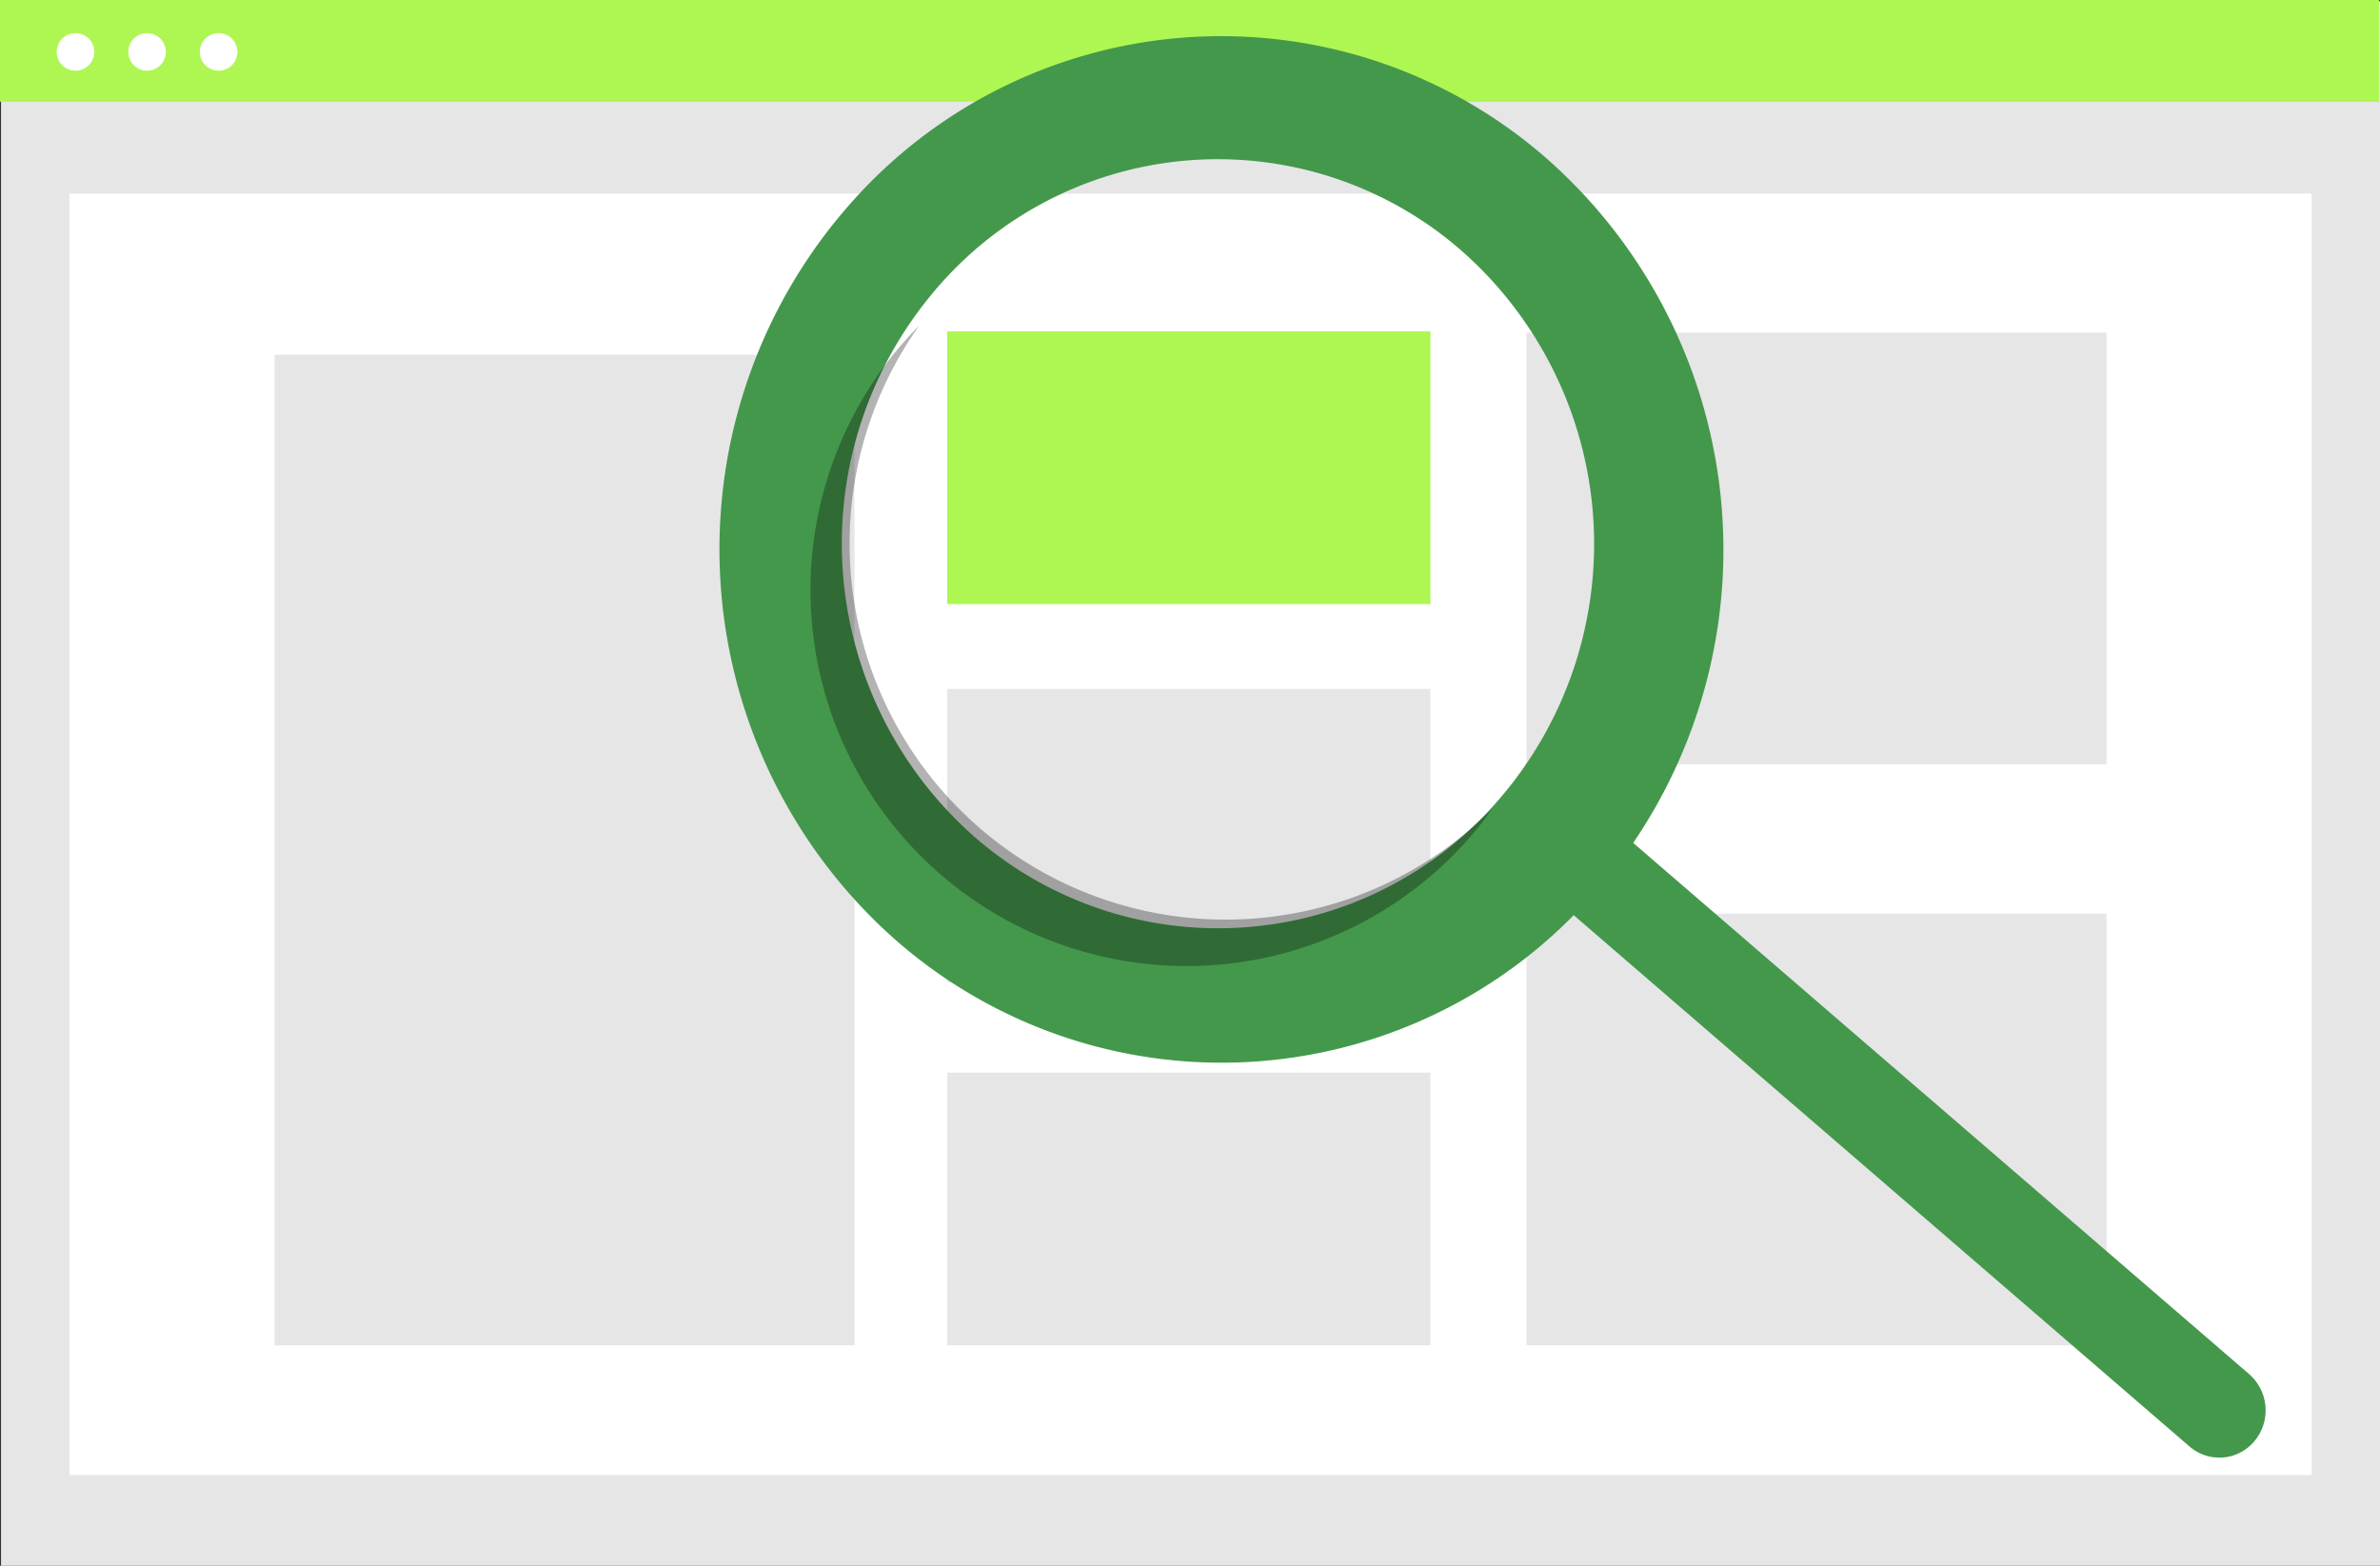 <svg id="undraw_web_search_re_efla" xmlns="http://www.w3.org/2000/svg" width="76" height="50" viewBox="0 0 76 50">
  <rect x="0" y="0" width="76" height="50" fill="#333333" stroke="none"/>
  <path id="パス_45791" data-name="パス 45791" d="M0,0H75.967V49.957H0Z" transform="translate(0.033 0.043)" fill="#e6e6e6"/>
  <path id="パス_45792" data-name="パス 45792" d="M0,0H71.6V40.92H0Z" transform="translate(2.218 6.184)" fill="#fff"/>
  <path id="パス_45793" data-name="パス 45793" d="M0,0H75.967V3.248H0Z" fill="#aef652"/>
  <path id="パス_45794" data-name="パス 45794" d="M.6,0A.6.6,0,1,1,0,.6.6.6,0,0,1,.6,0Z" transform="translate(1.811 1.058)" fill="#fff"/>
  <path id="パス_45795" data-name="パス 45795" d="M.6,0A.6.6,0,1,1,0,.6.6.6,0,0,1,.6,0Z" transform="translate(4.096 1.058)" fill="#fff"/>
  <path id="パス_45796" data-name="パス 45796" d="M.6,0A.6.6,0,1,1,0,.6.6.6,0,0,1,.6,0Z" transform="translate(6.381 1.058)" fill="#fff"/>
  <path id="パス_45797" data-name="パス 45797" d="M0,0H18.519V31.636H0Z" transform="translate(8.767 11.326)" fill="#e6e6e6"/>
  <path id="パス_45798" data-name="パス 45798" d="M0,0H15.432V8.708H0Z" transform="translate(30.245 10.582)" fill="#aef652"/>
  <path id="パス_45799" data-name="パス 45799" d="M0,0H15.432V9.37H0Z" transform="translate(30.245 22)" fill="#e6e6e6"/>
  <path id="パス_45800" data-name="パス 45800" d="M0,0H15.432V8.708H0Z" transform="translate(30.245 34.254)" fill="#e6e6e6"/>
  <path id="パス_45801" data-name="パス 45801" d="M0,0H18.519V13.787H0Z" transform="translate(48.747 10.619)" fill="#e6e6e6"/>
  <path id="パス_45802" data-name="パス 45802" d="M0,0H18.519V13.787H0Z" transform="translate(48.747 29.175)" fill="#e6e6e6"/>
  <path id="パス_41931" data-name="パス 41931" d="M469.087,184.283a15.782,15.782,0,0,0-22.265,1.576,16.656,16.656,0,0,0,.856,22.8A15.778,15.778,0,0,0,470,208.49l19.663,16.965a1.455,1.455,0,0,0,2.082-.178,1.534,1.534,0,0,0-.174-2.129l0,0L471.9,206.182A16.651,16.651,0,0,0,469.087,184.283Zm-1.268,20.265a11.828,11.828,0,0,1-16.924,1.466,12.472,12.472,0,0,1-1.434-17.305,11.828,11.828,0,0,1,16.924-1.466h0A12.472,12.472,0,0,1,467.82,204.548Z" transform="translate(-419.747 -179.265)" fill="#44984c"/>
  <path id="パス_41932" data-name="パス 41932" d="M470.5,271.41a12.01,12.01,0,0,1-2.038-16.145q-.344.347-.666.727a12.01,12.01,0,0,0,18.358,15.49q.321-.38.6-.779A12.01,12.01,0,0,1,470.5,271.41Z" transform="translate(-439.105 -244.873)" opacity="0.3" style="isolation: isolate"/>
</svg>
